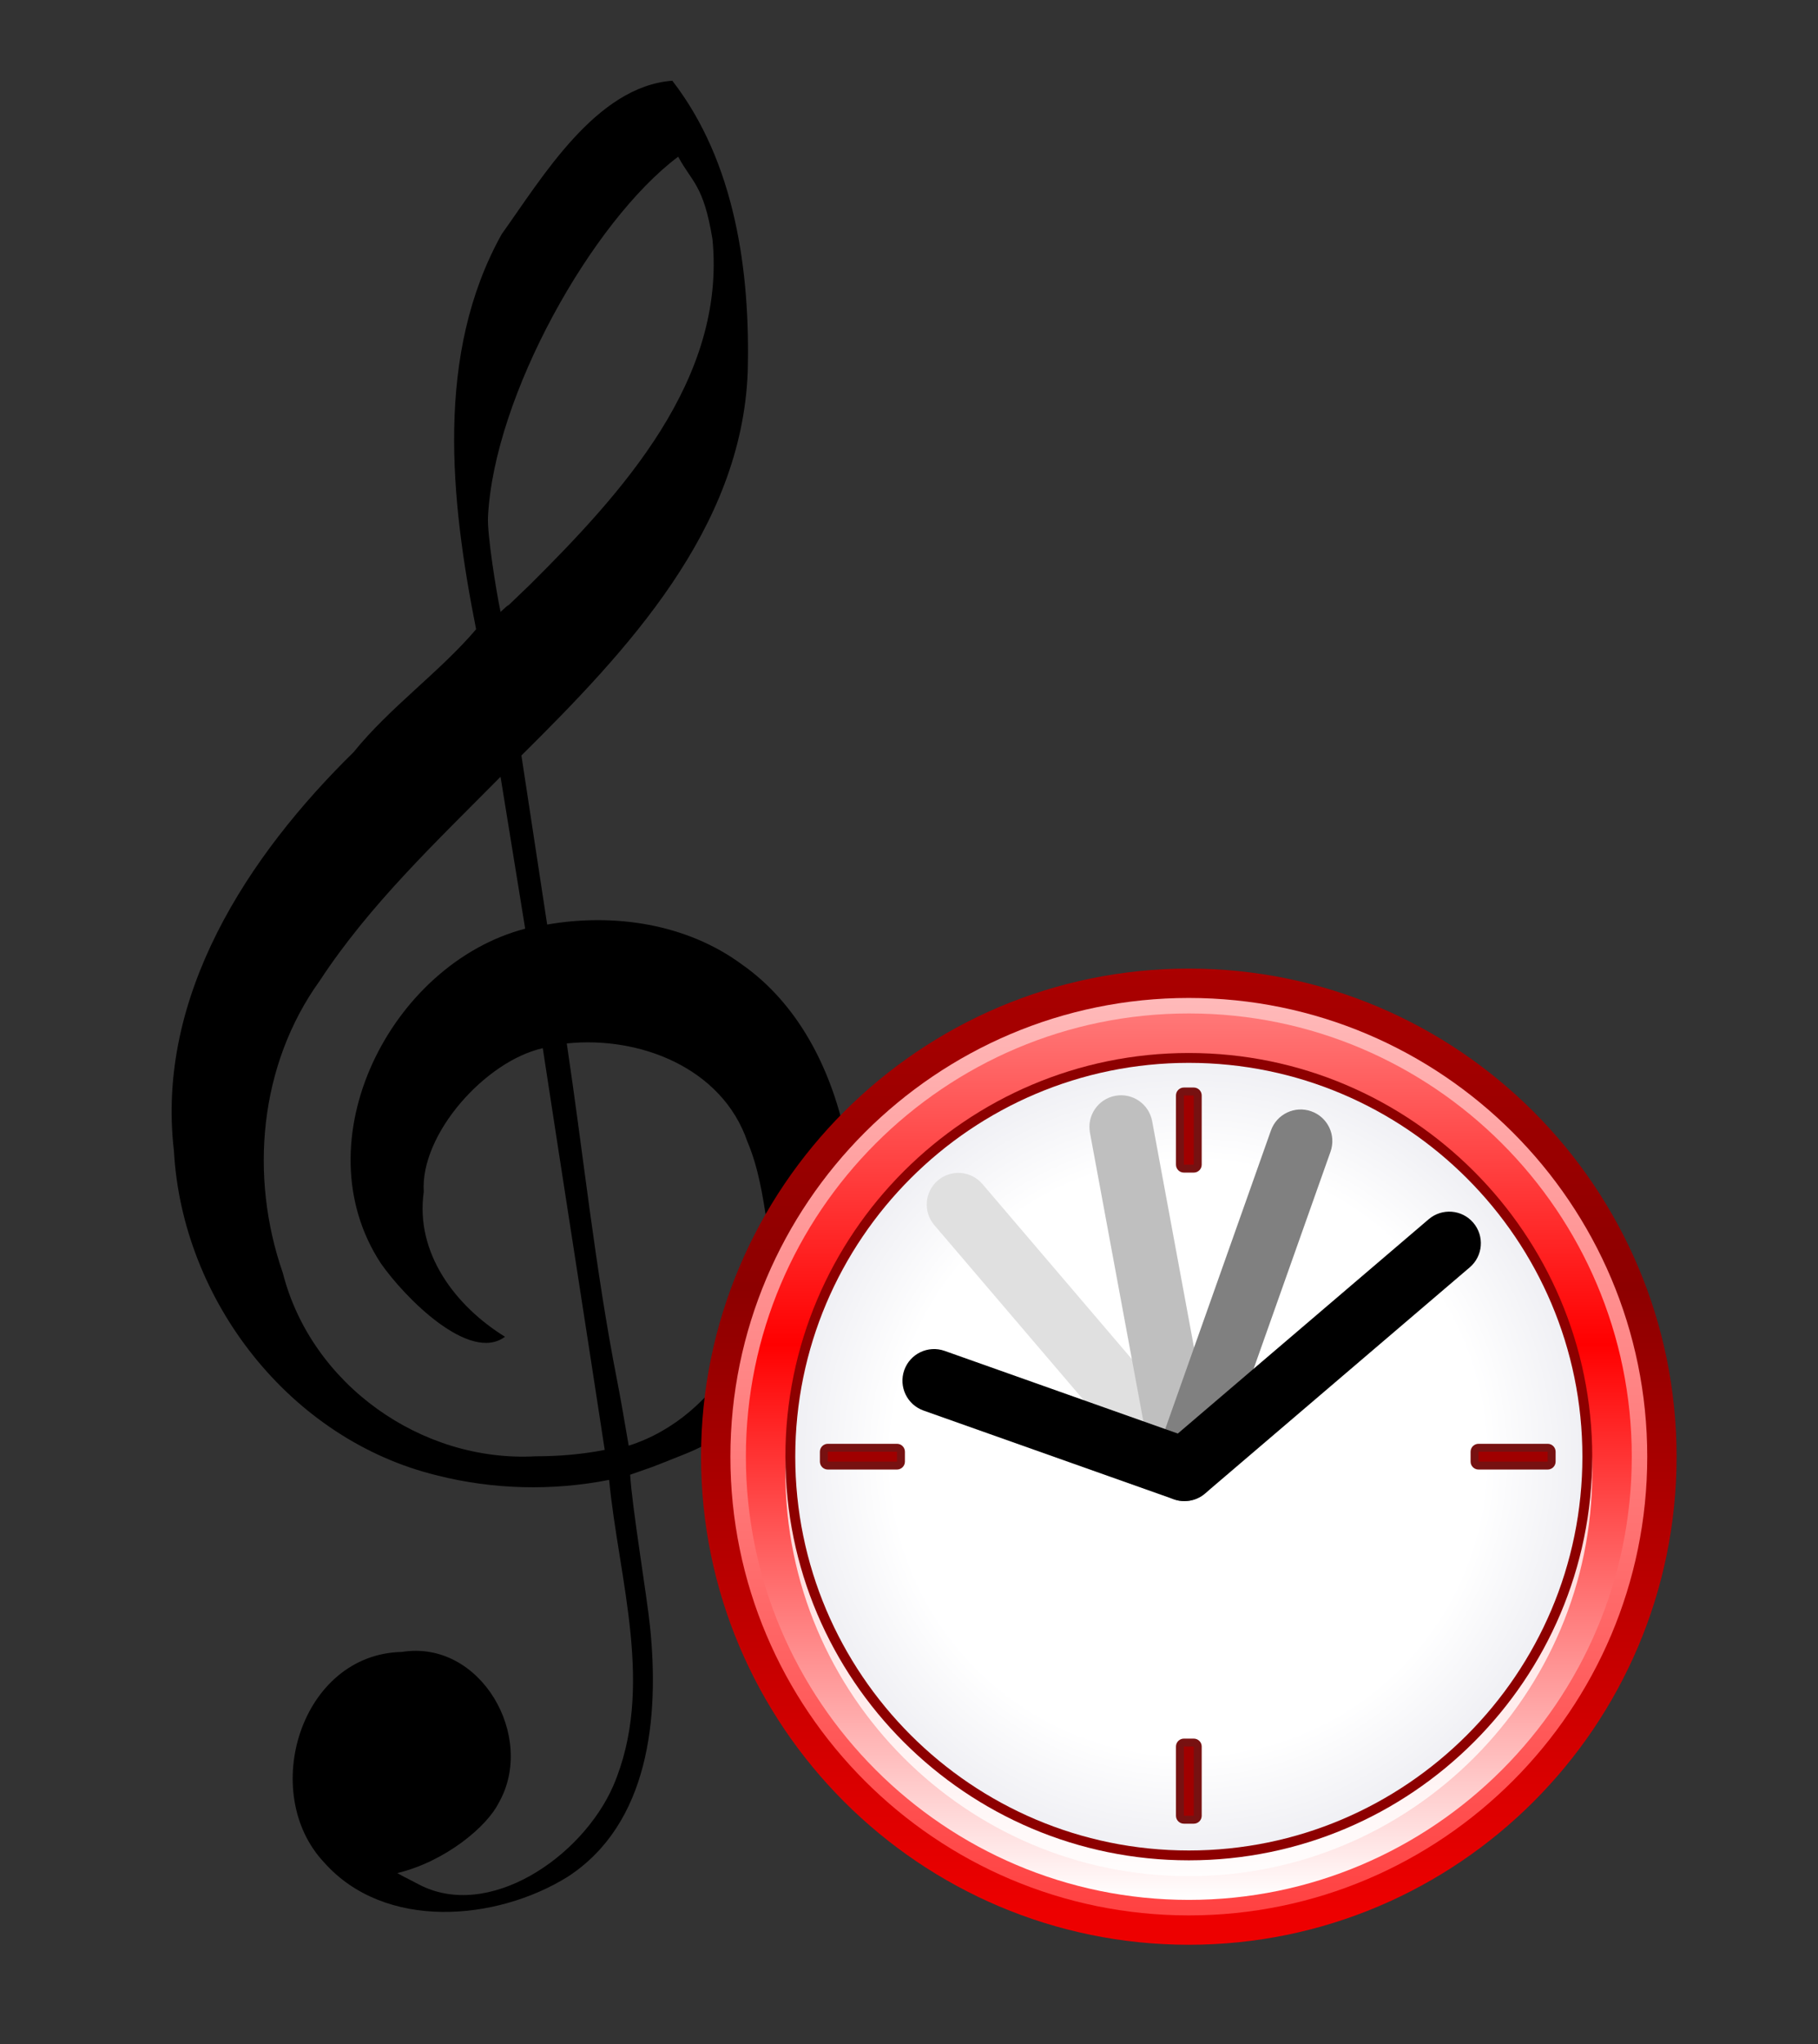 <?xml version="1.0" encoding="utf-8"?>
<!-- Generator: Adobe Illustrator 13.0.0, SVG Export Plug-In . SVG Version: 6.00 Build 14948)  -->
<!DOCTYPE svg PUBLIC "-//W3C//DTD SVG 1.0//EN" "http://www.w3.org/TR/2001/REC-SVG-20010904/DTD/svg10.dtd">
<svg version="1.0"
	 xmlns:x="http://ns.adobe.com/Extensibility/1.0/" xmlns:i="http://ns.adobe.com/AdobeIllustrator/10.0/" xmlns:graph="http://ns.adobe.com/Graphs/1.0/" i:viewOrigin="10.5 299.5" i:rulerOrigin="7055.5 7049.5" i:pageBounds="-7055.5 7350.5 7344.5 -7049.5"
	 xmlns="http://www.w3.org/2000/svg" xmlns:xlink="http://www.w3.org/1999/xlink" xmlns:a="http://ns.adobe.com/AdobeSVGViewerExtensions/3.0/"
	 x="0px" y="0px" width="267px" height="300px" viewBox="0 0 267 300" enable-background="new 0 0 267 300" xml:space="preserve">
<rect x="0" y="0" width="267" height="300" fill="#333333" stroke="none"/>
<g id="Layer_1" i:layer="yes" i:dimmedPercent="50" i:rgbTrio="#4F008000FFFF">
	<g id="layer1" transform="translate(-0.118,-0.567)" i:knockout="Off">
		<g id="g2841" transform="translate(-213.294,-514.492)" i:knockout="Off">
			<path id="path2855" d="M318.049,550.173c2.009,20.612-13.314,37.29-26.879,50.774c-6.162,5.914-1.021,0.976-4.243,3.918
				c-0.673-3.161-1.97-11.415-1.848-13.913c0.86-17.759,15.294-43.428,27.935-52.895
				C315.055,541.858,316.735,542.164,318.049,550.173z M322.343,656.591c-8.125-5.975-18.792-7.539-28.572-5.833
				c-1.258-8.273-2.521-16.546-3.782-24.815c15.5-15.355,32.348-33.172,33.237-56.294c0.386-14.714-1.829-30.797-11.074-42.743
				c-11.206,0.843-19.111,14.212-25.06,22.523c-9.815,17.605-7.523,39.009-3.757,57.991c-5.337,6.274-12.722,11.492-17.981,18.023
				c-15.532,15.22-29.062,35.795-26.399,58.529c1.207,21.979,17.071,42.421,38.699,47.648c8.212,2.073,16.903,2.278,25.215,0.644
				c1.442,14.833,6.767,30.529,0.605,44.919c-4.62,10.539-18.378,19.81-28.563,14.453c-3.95-2.079-0.75-0.335-3.151-1.661
				c7.053-1.693,13.182-6.831,14.901-10.313c5.521-9.657-2.636-23.988-14.212-22.147c-14.911,0.31-21.033,20.705-11.44,30.89
				c8.878,10.024,25.27,8.653,35.799,2.1c11.953-7.784,13.439-23.357,12.075-36.672c-0.451-4.468-2.652-17.602-2.923-22.327
				c4.597-1.635,1.378-0.387,7.867-2.962c17.538-6.939,28.727-28.069,23.692-46.952
				C335.419,671.907,330.642,662.386,322.343,656.591z M326.045,694.544c1.41,13.134-6.953,28.488-20.299,32.699
				c-0.901-5.241-1.14-6.664-1.732-9.722c-3.184-16.218-4.909-32.879-7.362-49.315c10.709-1.114,22.8,3.579,26.521,14.396
				C324.783,686.399,325.427,690.494,326.045,694.544z M292.097,728.801c-16.771,0.934-32.959-10.52-37.145-26.898
				c-4.938-14.195-3.483-30.529,5.411-42.884c7.353-11.222,17.184-20.467,26.561-29.95c1.204,7.43,2.411,14.862,3.618,22.295
				c-19.717,5.157-32.995,31.147-21.194,49.123c3.509,5.034,13.028,14.653,18.229,10.771c-7.265-4.5-13.205-12.251-11.93-21.271
				c-0.541-8.453,9.033-19.191,17.479-21.084c2.891,18.915,6.206,40.045,9.097,58.96
				C298.892,728.517,295.493,728.801,292.097,728.801z"/>
		</g>
	</g>
	<g id="ce" transform="matrix(2.375,0,0,2.375,-6.004,-15.742)" i:knockout="Off">
		<g id="G2" transform="matrix(1.121,0,0,1.121,-158.821,-16.992)" i:knockout="Off">
			<g id="G3" transform="matrix(0.47,0,0,0.47,247.643,22.937)" i:knockout="Off">
				
					<linearGradient id="P1_1_" gradientUnits="userSpaceOnUse" x1="-108.672" y1="-166.317" x2="-108.672" y2="-57.954" gradientTransform="matrix(1.252 0 0 -1.252 54.965 12.783)">
					<stop  offset="0.006" style="stop-color:#ED0000"/>
					<stop  offset="0.545" style="stop-color:#8D0000"/>
					<stop  offset="1" style="stop-color:#BD0000"/>
					<a:midPointStop  offset="0.006" style="stop-color:#ED0000"/>
					<a:midPointStop  offset="0.5" style="stop-color:#ED0000"/>
					<a:midPointStop  offset="0.545" style="stop-color:#8D0000"/>
					<a:midPointStop  offset="0.5" style="stop-color:#8D0000"/>
					<a:midPointStop  offset="1" style="stop-color:#BD0000"/>
				</linearGradient>
				<path id="P1" fill="url(#P1_1_)" d="M-138.379,166.889c0,31.566,25.682,57.25,57.25,57.25c31.566,0,57.247-25.684,57.247-57.25
					c0-31.569-25.681-57.25-57.247-57.25C-112.696,109.639-138.379,135.32-138.379,166.889z"/>
				
					<linearGradient id="P2_1_" gradientUnits="userSpaceOnUse" x1="-108.672" y1="-166.308" x2="-108.672" y2="-57.944" gradientTransform="matrix(1.252 0 0 -1.252 54.965 12.783)">
					<stop  offset="0.006" style="stop-color:#FF4242"/>
					<stop  offset="0.573" style="stop-color:#FF9494"/>
					<stop  offset="1" style="stop-color:#FFDCDC"/>
					<a:midPointStop  offset="0.006" style="stop-color:#FF4242"/>
					<a:midPointStop  offset="0.5" style="stop-color:#FF4242"/>
					<a:midPointStop  offset="0.573" style="stop-color:#FF9494"/>
					<a:midPointStop  offset="0.5" style="stop-color:#FF9494"/>
					<a:midPointStop  offset="1" style="stop-color:#FFDCDC"/>
				</linearGradient>
				<path id="P2" fill="url(#P2_1_)" d="M-134.935,166.889c0,29.668,24.137,53.805,53.806,53.805
					c29.667,0,53.804-24.137,53.804-53.805s-24.137-53.806-53.804-53.806C-110.798,113.082-134.935,137.221-134.935,166.889z"/>
				
					<linearGradient id="P3_1_" gradientUnits="userSpaceOnUse" x1="-108.671" y1="-164.564" x2="-108.671" y2="-60.588" gradientTransform="matrix(1.252 0 0 -1.252 54.965 12.783)">
					<stop  offset="0" style="stop-color:#FFFFFF"/>
					<stop  offset="0.5" style="stop-color:#FF0000"/>
					<stop  offset="1" style="stop-color:#FFC9C9"/>
					<a:midPointStop  offset="0" style="stop-color:#FFFFFF"/>
					<a:midPointStop  offset="0.5" style="stop-color:#FFFFFF"/>
					<a:midPointStop  offset="0.5" style="stop-color:#FF0000"/>
					<a:midPointStop  offset="0.5" style="stop-color:#FF0000"/>
					<a:midPointStop  offset="1" style="stop-color:#FFC9C9"/>
				</linearGradient>
				<path id="P3" fill="url(#P3_1_)" d="M-133.117,166.889c0,28.668,23.323,51.986,51.988,51.986
					c28.666,0,51.988-23.319,51.988-51.986c0-28.666-23.322-51.99-51.988-51.99C-109.794,114.899-133.117,138.223-133.117,166.889z"
					/>
				<path id="P4" i:isolated="yes" i:knockout="Off" opacity="0.8" fill="#FFFFFF" enable-background="new    " d="M-81.129,121.395
					c-26.108,0-47.35,21.241-47.35,47.35s21.242,47.347,47.35,47.347c26.109,0,47.348-21.238,47.348-47.347
					S-55.02,121.395-81.129,121.395z"/>
				<path id="P5" fill="#8D0000" d="M-128.479,166.889c0,26.11,21.242,47.345,47.35,47.345c26.109,0,47.348-21.235,47.348-47.345
					c0-26.109-21.239-47.35-47.348-47.35C-107.237,119.539-128.479,140.78-128.479,166.889z"/>
				
					<radialGradient id="P6_1_" cx="-146.801" cy="-151.737" r="32.005" gradientTransform="matrix(1.808 0 0 -1.808 184.212 -107.376)" gradientUnits="userSpaceOnUse">
					<stop  offset="0.601" style="stop-color:#FFFFFF"/>
					<stop  offset="0.876" style="stop-color:#EAEAF0"/>
					<stop  offset="0.914" style="stop-color:#E6E6ED"/>
					<stop  offset="0.95" style="stop-color:#DBDBE5"/>
					<stop  offset="0.985" style="stop-color:#C8C8D7"/>
					<stop  offset="1" style="stop-color:#BDBDCF"/>
					<a:midPointStop  offset="0.601" style="stop-color:#FFFFFF"/>
					<a:midPointStop  offset="0.5" style="stop-color:#FFFFFF"/>
					<a:midPointStop  offset="0.876" style="stop-color:#EAEAF0"/>
					<a:midPointStop  offset="0.5" style="stop-color:#EAEAF0"/>
					<a:midPointStop  offset="0.914" style="stop-color:#E6E6ED"/>
					<a:midPointStop  offset="0.5" style="stop-color:#E6E6ED"/>
					<a:midPointStop  offset="0.95" style="stop-color:#DBDBE5"/>
					<a:midPointStop  offset="0.5" style="stop-color:#DBDBE5"/>
					<a:midPointStop  offset="0.985" style="stop-color:#C8C8D7"/>
					<a:midPointStop  offset="0.5" style="stop-color:#C8C8D7"/>
					<a:midPointStop  offset="1" style="stop-color:#BDBDCF"/>
				</radialGradient>
				<path id="P6" fill="url(#P6_1_)" d="M-127.321,166.889c0,25.468,20.721,46.191,46.192,46.191
					c25.469,0,46.192-20.723,46.192-46.191s-20.723-46.193-46.192-46.193C-106.6,120.696-127.321,141.421-127.321,166.889z"/>
				<path id="P7" fill="#771111" d="M-123.497,165.378c-0.515,0-0.932,0.416-0.932,0.931v1.157c0,0.515,0.416,0.931,0.932,0.931
					h8.115c0.515,0,0.932-0.416,0.932-0.931v-1.157c0-0.515-0.417-0.931-0.932-0.931H-123.497z"/>
				<rect id="RE1" x="-123.497" y="166.309" fill="#A00000" width="8.115" height="1.157"/>
				<path id="P8" fill="#771111" d="M-47.128,165.378c-0.515,0-0.931,0.416-0.931,0.931v1.157c0,0.515,0.416,0.931,0.931,0.931
					h8.118c0.514,0,0.93-0.416,0.93-0.931v-1.157c0-0.515-0.416-0.931-0.93-0.931H-47.128z"/>
				<rect id="RE2" x="-47.128" y="166.309" fill="#A00000" width="8.118" height="1.157"/>
				<path id="P9" fill="#771111" d="M-81.709,199.958c-0.513,0-0.93,0.416-0.93,0.93v8.118c0,0.515,0.417,0.931,0.93,0.931h1.16
					c0.515,0,0.932-0.416,0.932-0.931v-8.118c0-0.513-0.417-0.93-0.932-0.93H-81.709z"/>
				<rect id="RE3" x="-81.709" y="200.887" fill="#A00000" width="1.16" height="8.118"/>
				<path id="P10" fill="#771111" d="M-81.709,123.589c-0.513,0-0.93,0.416-0.93,0.933v8.114c0,0.515,0.417,0.931,0.93,0.931h1.16
					c0.515,0,0.932-0.416,0.932-0.931v-8.114c0-0.516-0.417-0.933-0.932-0.933H-81.709L-81.709,123.589z"/>
				<rect id="RE4" x="-81.709" y="124.522" fill="#A00000" width="1.16" height="8.114"/>
			</g>
			<g id="G4" transform="matrix(0.983,-0.182,0.182,0.983,-10.458,57.705)" i:knockout="Off">
				<path fill="#E0E0E0" d="M206.526,84.534l-9.605-16.637c-0.482-0.836-0.196-1.903,0.639-2.385l0,0
					c0.834-0.482,1.901-0.196,2.383,0.639l0,0l9.606,16.637c0.482,0.835,0.196,1.902-0.639,2.385l0,0
					c-0.374,0.216-0.795,0.276-1.19,0.203l0,0C207.236,85.287,206.792,84.996,206.526,84.534L206.526,84.534z"/>
				<path fill="#BFBFBF" d="M206.294,83.661l-0.001-19.212c0-0.963,0.782-1.744,1.745-1.745l0,0c0.964,0,1.745,0.781,1.746,1.745
					l0,0l-0.002,19.213c0,0.963-0.781,1.744-1.744,1.744l0,0c-0.109,0-0.215-0.011-0.319-0.03l0,0
					C206.908,85.226,206.293,84.516,206.294,83.661L206.294,83.661z"/>
				<path fill="#808080" d="M207.166,85.174c-0.835-0.483-1.121-1.55-0.639-2.384l0,0l9.606-16.638
					c0.481-0.835,1.548-1.121,2.383-0.639l0,0c0.834,0.482,1.122,1.549,0.639,2.383l0,0l-9.606,16.638
					c-0.38,0.658-1.123,0.975-1.83,0.844l0,0C207.529,85.343,207.343,85.276,207.166,85.174L207.166,85.174z"/>
				<path d="M207.167,85.172l-12.694-7.328l0.001,0c-0.835-0.483-1.121-1.549-0.64-2.384l0,0c0.482-0.835,1.55-1.12,2.384-0.639l0,0
					l11.822,6.825l15.764-9.101c0.835-0.481,1.903-0.197,2.384,0.638l0,0c0.482,0.834,0.196,1.901-0.638,2.383l0,0l-16.637,9.606
					c-0.366,0.21-0.789,0.278-1.192,0.203l0,0C207.528,85.341,207.341,85.273,207.167,85.172L207.167,85.172z"/>
			</g>
		</g>
	</g>
</g>
</svg>

